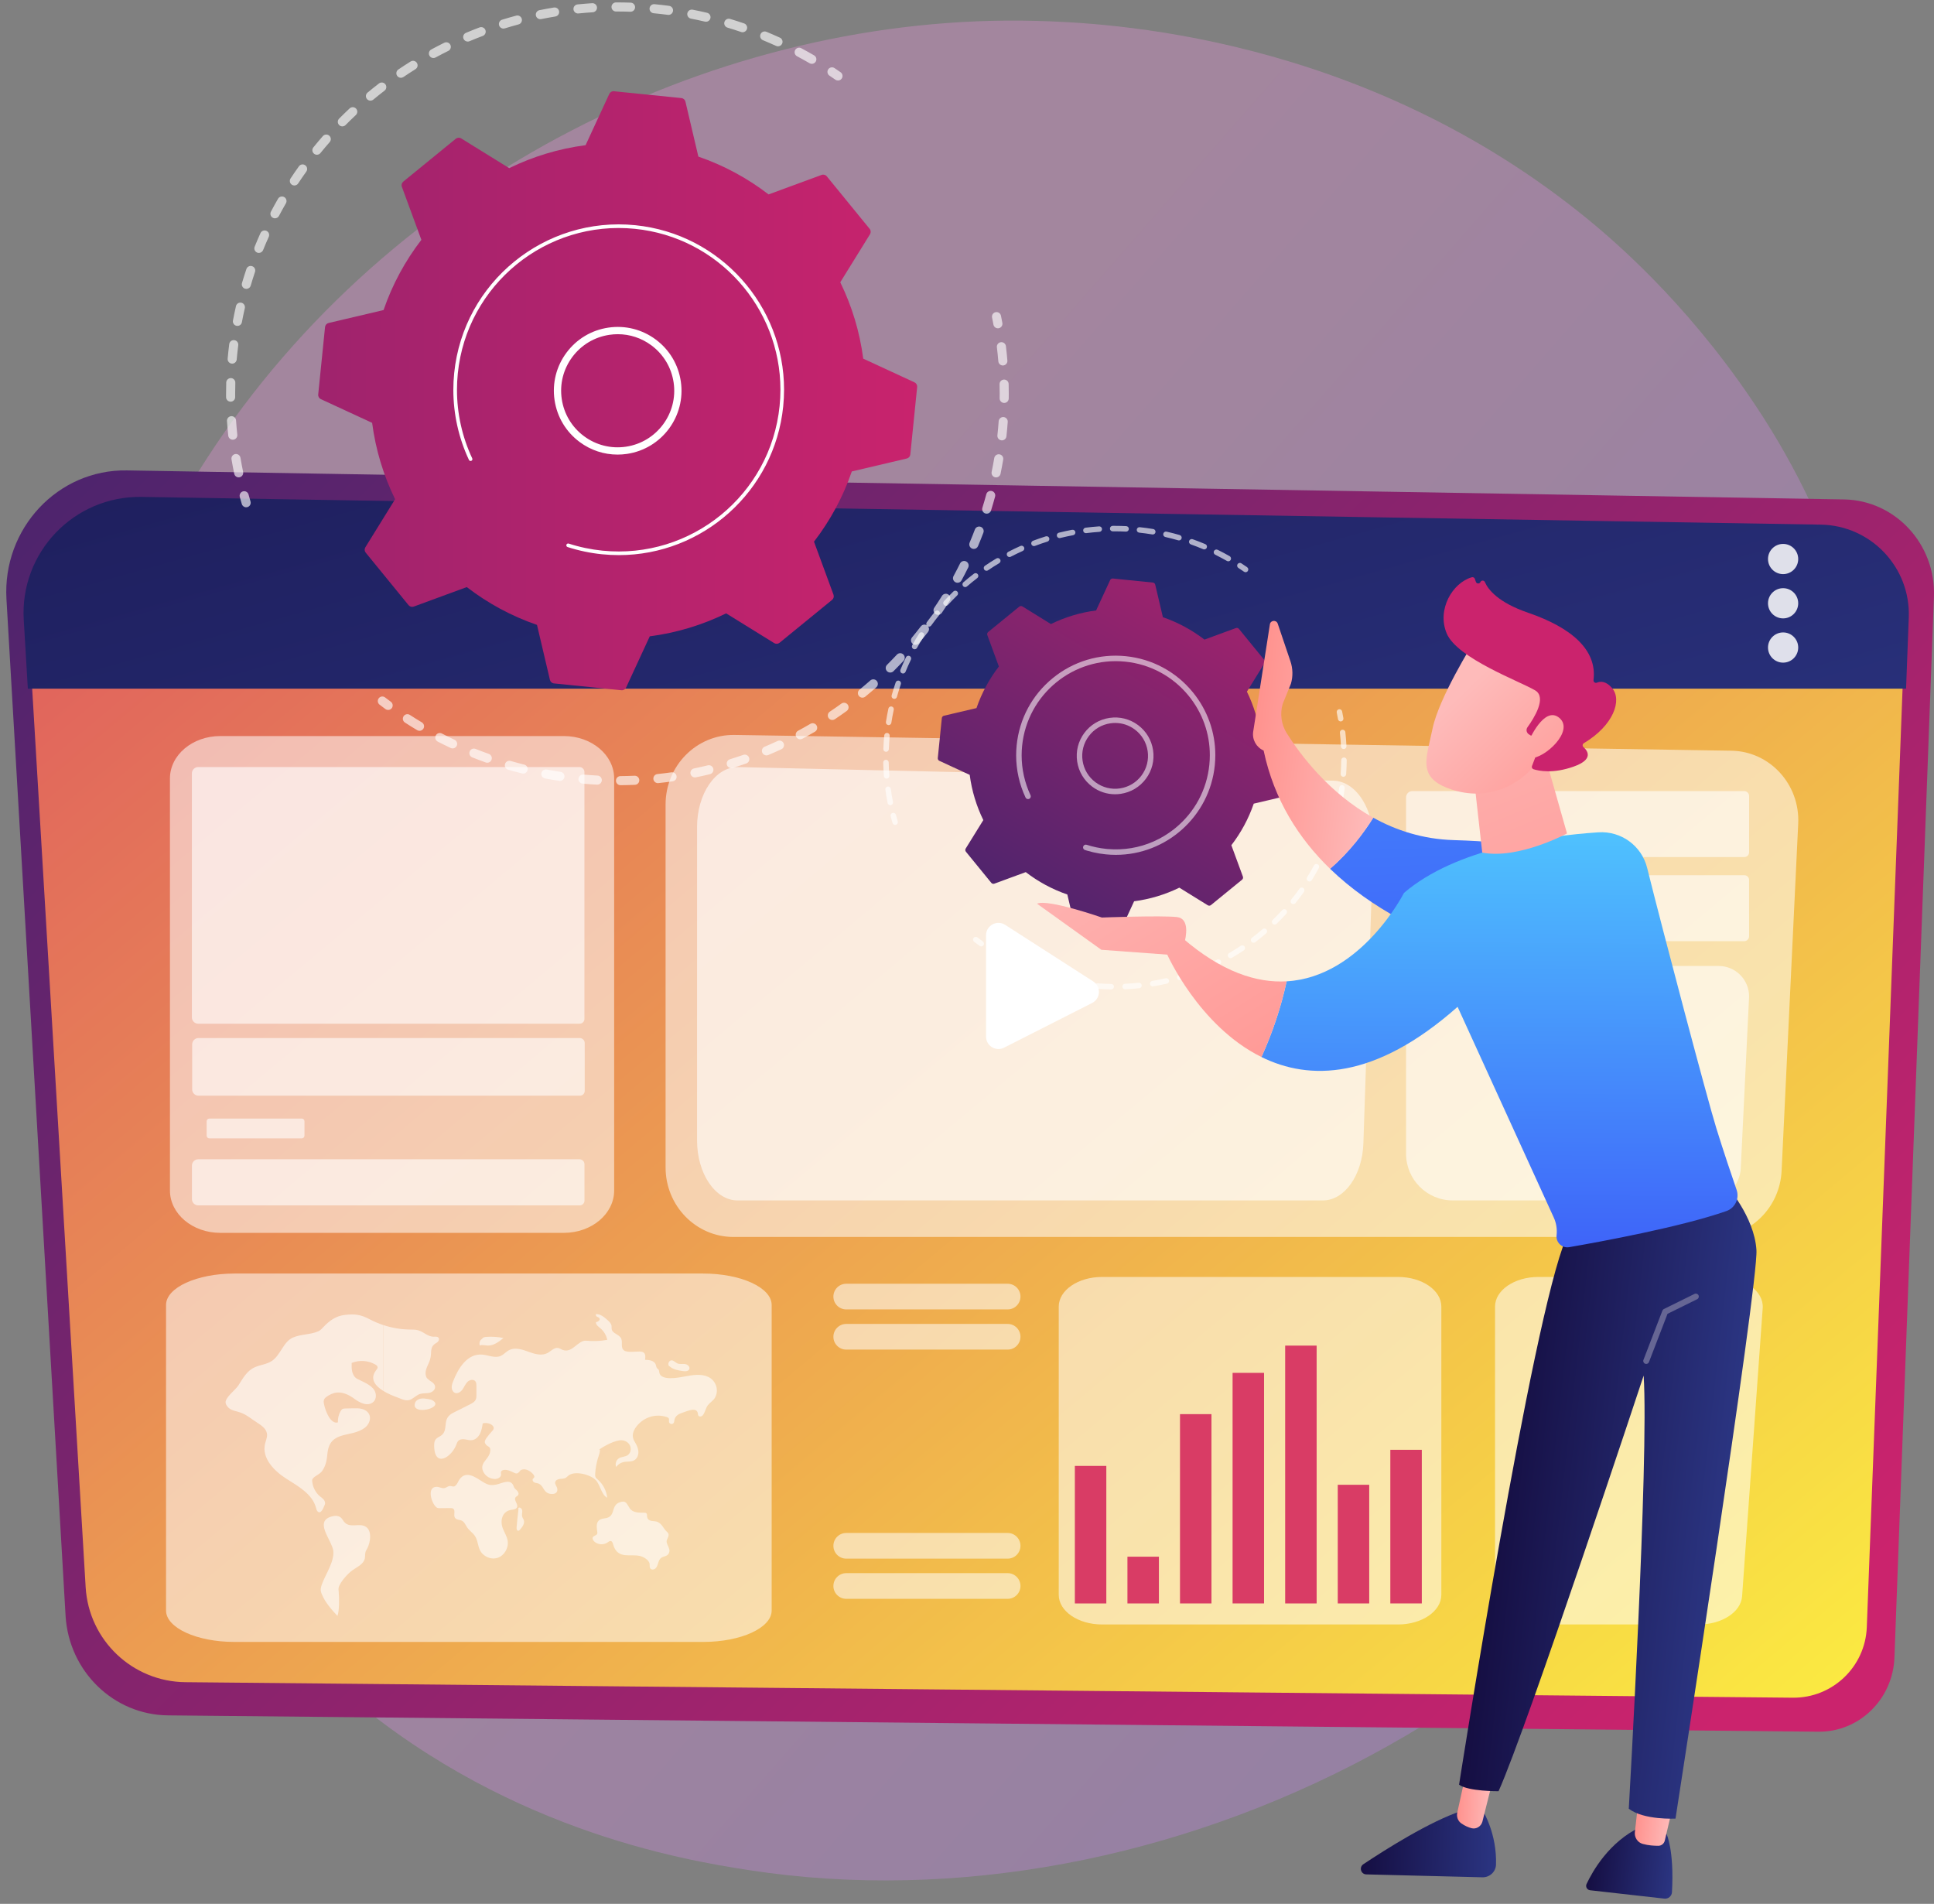 <?xml version="1.0" encoding="UTF-8"?> <svg xmlns="http://www.w3.org/2000/svg" width="255" height="251" viewBox="0 0 255 251" fill="none"><rect x="0" y="0" width="255" height="251" fill="#808080" stroke="none"/><path opacity="0.3" d="M239.569 168.368C216.001 223.86 153.223 254.947 98.781 246.562C89.923 245.197 65.636 241.133 44.134 221.957C2.74 185.042 -6.112 111.947 27.279 60.434C51.582 22.943 95.147 1.69 136.542 2.753C145.458 2.982 179.63 4.393 209.662 29.156C214.073 32.793 223.801 41.436 232.57 55.148C253.159 87.345 254.928 132.203 239.569 168.368Z" fill="url(#paint0_linear_3871_6998)"></path><path d="M243.132 65.844L16.741 62.018C7.627 61.864 0.311 69.681 0.852 78.996L8.645 213.003C9.071 220.337 14.97 226.082 22.148 226.153L239.763 228.305C245.138 228.359 249.579 224.025 249.784 218.526L254.991 78.665C255.249 71.743 249.897 65.958 243.132 65.844Z" fill="url(#paint1_linear_3871_6998)"></path><path d="M239.661 69.257L19.179 65.617C10.303 65.471 3.178 72.908 3.705 81.771L11.294 209.265C11.71 216.243 17.455 221.709 24.445 221.777L236.381 223.824C241.616 223.875 245.941 219.751 246.14 214.52L251.211 81.455C251.462 74.87 246.25 69.366 239.661 69.257Z" fill="url(#paint2_linear_3871_6998)"></path><path d="M18.67 65.512L240.076 69.167C246.692 69.276 251.926 74.804 251.674 81.416L251.316 90.796H3.671L3.131 81.733C2.602 72.833 9.756 65.365 18.67 65.512Z" fill="url(#paint3_linear_3871_6998)"></path><g opacity="0.85"><path d="M233.113 73.7C233.113 74.8 234.005 75.692 235.105 75.692C236.204 75.692 237.096 74.8 237.096 73.7C237.096 72.6 236.204 71.709 235.105 71.709C234.005 71.709 233.113 72.6 233.113 73.7Z" fill="white"></path><path d="M233.113 79.536C233.113 80.636 234.005 81.528 235.105 81.528C236.204 81.528 237.096 80.636 237.096 79.536C237.096 78.436 236.204 77.545 235.105 77.545C234.005 77.545 233.113 78.436 233.113 79.536Z" fill="white"></path><path d="M233.113 85.37C233.113 86.47 234.005 87.362 235.105 87.362C236.204 87.362 237.096 86.47 237.096 85.37C237.096 84.27 236.204 83.379 235.105 83.379C234.005 83.379 233.113 84.27 233.113 85.37Z" fill="white"></path></g><path opacity="0.54" d="M202.832 168.352H226.712C229.975 168.352 232.574 170.22 232.415 172.452L229.697 210.451C229.548 212.533 227.039 214.169 223.995 214.169H202.832C199.679 214.169 197.123 212.419 197.123 210.26V172.26C197.123 170.102 199.679 168.352 202.832 168.352Z" fill="white"></path><path opacity="0.54" d="M96.85 96.894L228.291 98.973C233.353 99.053 237.344 103.411 237.096 108.589L234.907 154.361C234.674 159.244 230.739 163.081 225.964 163.081H96.711C91.767 163.081 87.758 158.976 87.758 153.912V106.062C87.758 100.942 91.851 96.815 96.85 96.894Z" fill="white"></path><path opacity="0.54" d="M145.305 168.352H184.333C187.486 168.352 190.042 170.102 190.042 172.261V210.26C190.042 212.419 187.486 214.169 184.333 214.169H145.305C142.152 214.169 139.596 212.419 139.596 210.26V172.261C139.596 170.102 142.152 168.352 145.305 168.352Z" fill="white"></path><path opacity="0.54" d="M29.037 97.041H74.35C78.011 97.041 80.978 99.543 80.978 102.629V156.95C80.978 160.036 78.011 162.538 74.35 162.538H29.037C25.376 162.538 22.408 160.036 22.408 156.95V102.629C22.408 99.543 25.376 97.041 29.037 97.041Z" fill="white"></path><path opacity="0.54" d="M30.929 167.902H92.708C97.699 167.902 101.745 169.758 101.745 172.046V212.329C101.745 214.617 97.699 216.472 92.708 216.472H30.929C25.939 216.472 21.893 214.617 21.893 212.329V172.046C21.893 169.758 25.939 167.902 30.929 167.902Z" fill="white"></path><path opacity="0.6" d="M97.337 101.132L175.814 102.926C178.836 102.995 181.219 106.758 181.071 111.227L179.764 150.738C179.625 154.953 177.275 158.265 174.425 158.265H97.254C94.302 158.265 91.908 154.722 91.908 150.351V109.046C91.908 104.627 94.352 101.064 97.337 101.132Z" fill="white"></path><g opacity="0.6"><path d="M68.353 199.064C68.255 199.828 68.176 200.594 68.114 201.362C68.1 201.546 68.135 201.795 68.312 201.813C68.419 201.823 68.507 201.734 68.579 201.652C68.884 201.303 69.211 200.854 69.064 200.409C69.009 200.243 68.892 200.104 68.847 199.936C68.78 199.682 68.886 199.412 68.858 199.15C68.831 198.889 68.517 198.631 68.341 198.821L68.353 199.064Z" fill="white"></path><path d="M48.745 173.934C47.546 173.3 46.792 173.214 45.501 173.355C44.284 173.487 43.461 174.099 42.625 174.971C42.435 175.169 42.251 175.386 42.004 175.5C40.971 175.976 39.661 175.88 38.606 176.351C37.351 176.911 36.997 178.654 35.85 179.424C35.186 179.87 34.35 179.927 33.621 180.246C32.542 180.718 32.044 181.7 31.431 182.655C31.055 183.242 29.667 184.249 29.745 184.936C29.76 185.061 29.812 185.178 29.878 185.284C30.26 185.9 30.831 185.965 31.433 186.141C32.229 186.373 32.709 186.73 33.413 187.228C34.147 187.748 35.145 188.202 35.209 189.119C35.238 189.545 35.04 189.948 34.943 190.362C34.504 192.234 36.131 193.915 37.714 194.927C39.298 195.939 41.166 196.938 41.67 198.792C41.716 198.961 41.754 199.144 41.877 199.265C42.339 199.72 42.686 198.691 42.826 198.364C42.916 198.154 42.834 197.901 42.693 197.722C42.552 197.544 42.36 197.419 42.187 197.275C41.602 196.787 41.222 196.044 41.163 195.27C41.155 195.171 41.154 195.065 41.208 194.983C41.483 194.567 42.167 194.397 42.502 193.894C42.982 193.173 43.092 192.49 43.174 191.635C43.474 188.495 46.333 189.607 48.128 188.214C48.462 187.955 48.713 187.546 48.77 187.128C48.802 186.897 48.775 186.664 48.67 186.452C48.494 186.093 48.132 185.862 47.756 185.759C47.38 185.656 46.985 185.663 46.596 185.671C46.235 185.679 45.874 185.687 45.513 185.694C45.406 185.697 45.296 185.7 45.199 185.744C45.06 185.806 44.967 185.941 44.892 186.076C44.65 186.513 44.531 187.021 44.552 187.523C44.076 187.69 43.614 187.237 43.355 186.791C43.055 186.277 42.84 185.711 42.72 185.124C42.674 184.897 42.646 184.645 42.76 184.446C42.822 184.335 42.922 184.253 43.022 184.178C43.426 183.877 43.892 183.65 44.388 183.595C45.234 183.503 46.056 183.92 46.75 184.432C47.416 184.923 48.502 185.511 49.25 184.805C49.636 184.441 49.642 183.777 49.374 183.314C48.937 182.561 47.824 182.167 47.098 181.786C46.758 181.609 46.54 181.242 46.444 180.861C46.347 180.48 46.357 180.08 46.367 179.687C47.371 179.276 48.551 179.357 49.494 179.899C49.628 179.976 49.771 180.084 49.787 180.241C49.803 180.403 49.679 180.538 49.581 180.666C48.713 181.803 49.494 182.72 50.516 183.361C50.54 180.48 50.547 177.584 50.548 174.7C49.928 174.496 49.324 174.24 48.745 173.934Z" fill="white"></path><path d="M57.823 176.373C57.683 176.184 57.405 176.232 57.175 176.233C56.441 176.238 55.858 175.598 55.153 175.389C54.783 175.279 54.392 175.292 54.007 175.286C52.835 175.268 51.666 175.068 50.548 174.699C50.547 177.583 50.54 180.479 50.516 183.36C51.153 183.76 51.883 184.052 52.367 184.223C52.88 184.405 53.37 184.703 53.919 184.592C54.428 184.488 54.886 183.913 55.414 183.767C55.796 183.661 56.204 183.716 56.592 183.636C56.98 183.555 57.385 183.254 57.369 182.845C57.356 182.512 57.073 182.261 56.791 182.099C56.791 182.131 56.303 181.732 56.257 181.645C55.831 180.792 56.45 180.041 56.687 179.304C57.03 178.238 56.522 177.611 57.577 177.02C57.802 176.894 57.978 176.582 57.823 176.373Z" fill="white"></path><path d="M43.567 203.38C43.75 203.767 43.901 204.132 43.941 204.443C44.115 205.796 42.989 207.461 42.511 208.696C42.377 209.039 42.242 209.405 42.302 209.769C42.327 209.923 42.386 210.068 42.445 210.212C42.88 211.271 43.734 212.229 44.493 213.046C44.752 212.346 44.733 210.664 44.662 209.918C44.638 209.672 44.597 209.415 44.685 209.185C44.966 208.447 45.88 207.432 46.511 206.992C47.129 206.561 47.941 206.214 48.102 205.461C48.163 205.171 48.111 204.861 48.202 204.58C48.257 204.411 48.359 204.264 48.44 204.108C48.84 203.339 49.067 201.855 48.266 201.309C47.371 200.698 46.105 201.592 45.337 200.597C45.221 200.446 45.135 200.271 45.003 200.136C44.758 199.885 44.383 199.805 44.042 199.864C41.779 200.256 42.894 201.963 43.567 203.38Z" fill="white"></path><path d="M57.779 192.204C58.493 192.677 59.727 191.64 60.181 190.427C60.237 190.275 60.29 190.117 60.394 189.994C60.606 189.746 60.97 189.714 61.287 189.76C61.604 189.806 61.921 189.911 62.239 189.869C62.694 189.808 63.071 189.446 63.284 189.025C63.497 188.603 63.574 188.125 63.647 187.655C63.984 187.569 64.349 187.602 64.667 187.748C64.912 187.86 65.154 188.108 65.086 188.376C65.054 188.5 64.963 188.595 64.878 188.687C64.61 188.973 64.361 189.278 64.132 189.598C63.991 189.795 63.852 190.053 63.958 190.273C64.247 190.872 64.775 190.56 64.623 191.417C64.432 192.49 63.023 192.929 63.828 194.21C64.123 194.68 64.659 194.96 65.199 194.986C65.586 195.004 66.064 194.796 66.069 194.395C66.07 194.276 66.028 194.153 66.064 194.04C66.111 193.893 66.272 193.821 66.42 193.798C66.904 193.722 67.372 193.973 67.818 194.181C67.953 194.243 68.114 194.302 68.242 194.226C68.66 193.978 68.465 193.774 69.033 193.719C69.517 193.672 70.084 194.058 70.358 194.44C70.424 194.532 70.484 194.65 70.442 194.756C70.405 194.848 70.305 194.896 70.254 194.98C70.171 195.119 70.255 195.311 70.387 195.402C70.518 195.493 70.682 195.513 70.837 195.546C71.565 195.701 71.582 196.419 72.096 196.777C72.513 197.067 73.576 197.125 73.483 196.289C73.448 195.983 73.152 195.731 73.2 195.428C73.243 195.161 73.534 195.018 73.793 194.984C74.053 194.95 74.33 194.976 74.562 194.851C74.717 194.767 74.834 194.626 74.975 194.519C75.843 193.865 77.9 194.421 78.567 195.154C79.189 195.839 79.259 197.019 80.06 197.463C79.966 196.553 79.522 195.686 78.847 195.095C78.722 194.987 78.586 194.88 78.52 194.726C78.466 194.597 78.469 194.45 78.476 194.309C78.511 193.588 78.648 192.916 78.838 192.243C78.816 192.324 79.347 190.862 78.965 191.138C79.648 190.643 81.14 189.83 81.997 189.883C82.443 189.911 82.883 190.177 83.071 190.597C83.258 191.017 83.145 191.575 82.776 191.836C82.423 192.086 81.933 192.038 81.575 192.28C81.23 192.512 81.082 193.014 81.244 193.406C81.469 193.085 81.808 192.853 82.181 192.765C82.682 192.646 83.251 192.771 83.683 192.484C84.002 192.272 84.17 191.868 84.174 191.476C84.178 191.084 84.037 190.703 83.85 190.363C83.714 190.117 83.55 189.881 83.478 189.607C83.361 189.169 83.499 188.691 83.744 188.314C84.656 186.911 86.345 186.304 87.907 186.82C88.011 186.854 88.121 186.901 88.176 186.999C88.254 187.141 88.178 187.322 88.212 187.482C88.264 187.735 88.636 187.83 88.796 187.633C88.907 187.496 88.9 187.299 88.942 187.126C89.051 186.676 89.495 186.4 89.925 186.272C90.452 186.115 91.868 185.391 92.013 186.349C92.026 186.432 92.023 186.521 92.058 186.597C92.157 186.813 92.488 186.782 92.645 186.608C92.969 186.247 93.026 185.656 93.341 185.253C93.618 184.897 94.029 184.684 94.262 184.286C94.838 183.301 94.399 182.013 93.396 181.536C92.435 181.079 91.316 181.281 90.275 181.475C89.558 181.608 87.097 182.12 86.921 180.918C86.907 180.82 86.91 180.715 86.864 180.627C86.807 180.519 86.687 180.462 86.615 180.365C86.522 180.24 86.518 180.07 86.468 179.921C86.286 179.381 85.602 179.282 85.049 179.276C85.105 178.941 85.135 178.533 84.875 178.326C84.728 178.209 84.53 178.196 84.344 178.188C83.862 178.167 82.701 178.345 82.301 178.054C81.772 177.668 82.136 177.01 81.906 176.477C81.661 175.911 80.749 175.833 80.648 175.222C80.626 175.089 80.65 174.953 80.635 174.82C80.597 174.495 80.342 174.251 80.103 174.037C79.669 173.649 79.178 173.239 78.605 173.254C78.497 173.342 78.594 173.527 78.716 173.593C78.837 173.659 78.992 173.694 79.053 173.821C79.171 174.064 78.833 174.264 78.575 174.315C78.562 174.671 78.908 174.907 79.175 175.131C79.626 175.51 79.947 176.053 80.068 176.641C79.158 176.81 78.225 176.85 77.304 176.759C76.195 176.649 75.482 178.47 74.167 177.965C73.973 177.891 73.799 177.757 73.596 177.717C73.084 177.617 72.671 178.118 72.211 178.371C71.511 178.756 70.652 178.557 69.901 178.291C69.004 177.975 67.914 177.52 67.01 178.066C66.672 178.271 66.402 178.589 66.044 178.753C65.293 179.098 64.442 178.674 63.624 178.593C61.606 178.393 60.392 180.435 59.737 182.136C59.637 182.394 59.548 182.665 59.561 182.943C59.574 183.22 59.71 183.507 59.955 183.622C60.318 183.791 60.739 183.522 60.976 183.191C61.213 182.86 61.357 182.456 61.647 182.174C61.937 181.891 62.469 181.801 62.698 182.137C62.81 182.303 62.815 182.52 62.816 182.723C62.816 183.107 62.817 183.492 62.818 183.877C62.818 184.089 62.817 184.307 62.734 184.501C62.596 184.824 62.264 185.002 61.957 185.156C61.289 185.49 60.622 185.824 59.954 186.159C59.729 186.272 59.501 186.386 59.309 186.553C58.437 187.315 59.023 188.369 58.35 189.102C58.079 189.398 57.628 189.487 57.405 189.824C57.241 190.073 57.241 190.397 57.248 190.698C57.268 191.536 57.477 192.005 57.779 192.204Z" fill="white"></path><path d="M81.058 198.604C80.788 199.11 80.825 199.771 80.215 200.05C79.808 200.236 79.288 200.151 78.957 200.458C78.579 200.807 78.678 201.428 78.751 201.947C78.764 202.04 78.774 202.138 78.738 202.225C78.64 202.452 78.291 202.446 78.172 202.662C78.069 202.848 78.196 203.081 78.35 203.225C78.816 203.661 79.575 203.719 80.098 203.357C80.237 203.26 80.388 203.131 80.55 203.173C80.74 203.221 80.803 203.459 80.855 203.654C80.965 204.069 81.181 204.468 81.523 204.713C82.6 205.483 84.115 204.546 85.311 205.632C85.457 205.766 85.597 205.924 85.64 206.122C85.686 206.335 85.617 206.58 85.733 206.762C85.878 206.991 86.235 206.96 86.43 206.776C86.626 206.591 86.704 206.313 86.785 206.053C86.867 205.792 86.974 205.517 87.198 205.372C87.576 205.127 88.006 205.22 88.215 204.722C88.476 204.086 87.698 203.56 87.945 202.981C88.055 202.722 88.232 202.44 88.121 202.182C88.065 202.051 87.946 201.963 87.847 201.861C87.386 201.385 87.308 200.936 86.694 200.645C86.302 200.46 85.49 200.7 85.33 200.024C85.288 199.848 85.348 199.627 85.216 199.506C85.142 199.438 85.033 199.434 84.934 199.434C84.247 199.436 83.43 199.447 83.038 198.863C82.605 198.218 82.555 197.752 81.676 198.073C81.356 198.189 81.177 198.382 81.058 198.604Z" fill="white"></path><path d="M60.579 195.053C60.435 195.259 60.355 195.506 60.204 195.705C59.779 196.266 59.594 195.771 59.114 195.959C58.948 196.025 58.802 196.141 58.629 196.182C58.279 196.265 57.932 196.024 57.573 196.022C56.192 196.017 56.917 198.315 57.586 198.755C57.71 198.837 57.866 198.838 58.013 198.836C58.468 198.832 58.924 198.827 59.379 198.823C59.509 198.821 59.648 198.823 59.755 198.899C60.085 199.133 59.771 199.713 59.969 200.072C60.105 200.318 60.421 200.364 60.691 200.415C61.262 200.522 61.387 201.165 61.737 201.562C62.186 202.072 62.615 202.277 62.868 203.017C63.019 203.457 63.071 203.932 63.269 204.351C63.677 205.212 64.735 205.676 65.617 205.38C66.499 205.085 67.093 204.067 66.935 203.122C66.843 202.57 66.536 202.087 66.323 201.572C65.891 200.531 66.183 199.263 67.379 199.064C67.68 199.014 68.064 198.996 68.176 198.702C68.338 198.279 67.712 197.783 67.972 197.415C68.065 197.283 68.246 197.235 68.328 197.095C68.439 196.906 68.313 196.662 68.159 196.51C68.006 196.357 67.812 196.225 67.748 196.014C67.391 194.829 66.216 195.57 65.433 195.726C64.734 195.865 64.336 195.775 63.754 195.427C62.854 194.889 61.49 193.746 60.579 195.053Z" fill="white"></path><path d="M63.557 176.514C63.66 176.315 63.913 176.268 64.131 176.253C64.883 176.2 65.642 176.251 66.381 176.403C65.769 176.901 65.086 177.424 64.308 177.397C63.955 177.385 63.589 177.259 63.259 177.388C63.181 177.148 63.224 176.869 63.369 176.665L63.557 176.514Z" fill="white"></path><path d="M54.863 185.667C55.63 186.295 58.337 185.457 57.074 184.646C56.87 184.515 56.626 184.475 56.388 184.437C56.069 184.386 55.742 184.336 55.426 184.404C55.11 184.472 54.802 184.683 54.707 185.003C54.616 185.31 54.69 185.526 54.863 185.667Z" fill="white"></path><path d="M88.294 180.14C88.769 180.571 89.434 180.677 90.059 180.765C90.371 180.809 90.78 180.797 90.888 180.491C91.001 180.168 90.635 179.869 90.304 179.832C89.974 179.795 89.623 179.885 89.317 179.751C89.046 179.632 88.832 179.345 88.537 179.348C88.194 179.351 87.987 179.869 88.227 180.122L88.294 180.14Z" fill="white"></path></g><path d="M183.316 211.395H187.466V191.141H183.316V211.395Z" fill="url(#paint4_linear_3871_6998)"></path><path d="M176.385 211.396H180.534V195.752H176.385V211.396Z" fill="url(#paint5_linear_3871_6998)"></path><path d="M169.451 211.397H173.6V177.404H169.451V211.397Z" fill="url(#paint6_linear_3871_6998)"></path><path d="M162.518 211.395H166.667V180.998H162.518V211.395Z" fill="url(#paint7_linear_3871_6998)"></path><path d="M155.584 211.396H159.733V186.439H155.584V211.396Z" fill="url(#paint8_linear_3871_6998)"></path><path d="M148.654 211.397H152.803V205.234H148.654V211.397Z" fill="url(#paint9_linear_3871_6998)"></path><path d="M141.721 211.398H145.87V193.264H141.721V211.398Z" fill="url(#paint10_linear_3871_6998)"></path><path opacity="0.54" d="M111.578 174.545H132.858C133.792 174.545 134.55 175.303 134.55 176.238C134.55 177.173 133.792 177.93 132.858 177.93H111.577C110.643 177.93 109.885 177.172 109.885 176.238C109.885 175.303 110.643 174.545 111.578 174.545Z" fill="white"></path><path opacity="0.54" d="M111.578 169.248H132.858C133.792 169.248 134.55 170.006 134.55 170.941C134.55 171.876 133.792 172.633 132.858 172.633H111.577C110.643 172.633 109.885 171.875 109.885 170.941C109.885 170.006 110.643 169.248 111.578 169.248Z" fill="white"></path><path opacity="0.54" d="M111.578 207.402H132.858C133.793 207.402 134.55 208.16 134.55 209.095C134.55 210.03 133.793 210.788 132.858 210.788H111.578C110.643 210.788 109.885 210.03 109.885 209.095C109.885 208.16 110.643 207.402 111.578 207.402Z" fill="white"></path><path opacity="0.54" d="M111.578 202.105H132.858C133.793 202.105 134.55 202.863 134.55 203.798C134.55 204.733 133.793 205.491 132.858 205.491H111.578C110.643 205.491 109.885 204.733 109.885 203.798C109.885 202.863 110.643 202.105 111.578 202.105Z" fill="white"></path><path d="M130.008 123.313V136.66C130.008 137.884 131.299 138.676 132.39 138.123L143.998 132.233C145.129 131.659 145.209 130.076 144.143 129.391L132.534 121.933C131.443 121.232 130.008 122.015 130.008 123.313Z" fill="white"></path><path opacity="0.6" d="M229.996 112.995H186.222C185.763 112.995 185.391 112.623 185.391 112.164V105.127C185.391 104.667 185.763 104.295 186.222 104.295H229.966C230.328 104.295 230.621 104.588 230.621 104.95V112.37C230.621 112.716 230.341 112.995 229.996 112.995Z" fill="white"></path><path opacity="0.6" d="M76.432 134.963H26.133C25.673 134.963 25.301 134.59 25.301 134.131V101.959C25.301 101.499 25.673 101.127 26.133 101.127H76.402C76.764 101.127 77.057 101.42 77.057 101.782V134.338C77.057 134.683 76.777 134.963 76.432 134.963Z" fill="white"></path><path opacity="0.6" d="M76.469 144.454H26.17C25.71 144.454 25.338 144.082 25.338 143.622V137.689C25.338 137.23 25.71 136.857 26.17 136.857H76.439C76.801 136.857 77.094 137.151 77.094 137.512V143.829C77.094 144.174 76.814 144.454 76.469 144.454Z" fill="white"></path><path opacity="0.6" d="M76.438 158.916H26.138C25.679 158.916 25.307 158.544 25.307 158.084V153.67C25.307 153.21 25.679 152.838 26.138 152.838H76.408C76.769 152.838 77.063 153.131 77.063 153.493V158.291C77.063 158.636 76.783 158.916 76.438 158.916Z" fill="white"></path><path opacity="0.6" d="M229.966 124.087H186.222C185.763 124.087 185.391 123.715 185.391 123.256V116.218C185.391 115.759 185.763 115.387 186.222 115.387H229.996C230.341 115.387 230.621 115.667 230.621 116.012V123.432C230.621 123.794 230.328 124.087 229.966 124.087Z" fill="white"></path><path opacity="0.6" d="M225.072 158.263H191.542C188.145 158.263 185.391 155.51 185.391 152.112V131.37C185.391 129.151 187.189 127.352 189.408 127.352H226.603C228.822 127.352 230.621 129.15 230.621 131.37L229.522 154.024C229.407 156.398 227.448 158.263 225.072 158.263Z" fill="white"></path><path opacity="0.6" d="M39.787 150.081H27.603C27.407 150.081 27.246 149.92 27.246 149.724V147.828C27.246 147.631 27.407 147.471 27.603 147.471H39.787C39.983 147.471 40.144 147.631 40.144 147.828V149.724C40.144 149.92 39.984 150.081 39.787 150.081Z" fill="white"></path><g opacity="0.64"><path d="M32.456 66.88C32.197 66.88 31.958 66.711 31.881 66.45C31.79 66.14 31.702 65.829 31.617 65.517C31.53 65.198 31.718 64.868 32.037 64.781C32.356 64.694 32.686 64.882 32.773 65.201C32.856 65.506 32.942 65.81 33.031 66.112C33.124 66.43 32.943 66.763 32.625 66.856C32.569 66.873 32.512 66.88 32.456 66.88Z" fill="white"></path><path d="M31.469 62.934C31.191 62.934 30.942 62.74 30.883 62.457C30.752 61.826 30.631 61.186 30.524 60.553C30.47 60.227 30.689 59.918 31.016 59.863C31.344 59.809 31.651 60.028 31.706 60.354C31.811 60.972 31.928 61.597 32.056 62.213C32.124 62.536 31.916 62.854 31.592 62.921C31.551 62.93 31.509 62.934 31.469 62.934ZM30.691 57.972C30.389 57.972 30.129 57.744 30.096 57.437C30.028 56.798 29.971 56.149 29.927 55.507C29.905 55.177 30.154 54.891 30.484 54.868C30.816 54.848 31.101 55.095 31.123 55.425C31.166 56.053 31.221 56.687 31.288 57.31C31.323 57.639 31.084 57.934 30.755 57.969C30.734 57.971 30.712 57.972 30.691 57.972ZM30.407 52.958C30.078 52.958 29.81 52.693 29.808 52.363C29.807 52.232 29.807 52.101 29.807 51.97C29.807 51.458 29.814 50.939 29.829 50.427C29.839 50.096 30.118 49.843 30.446 49.846C30.777 49.856 31.037 50.132 31.027 50.463C31.012 50.963 31.005 51.47 31.005 51.97C31.005 52.098 31.006 52.226 31.007 52.354C31.009 52.685 30.743 52.956 30.412 52.958C30.41 52.958 30.409 52.958 30.407 52.958ZM30.614 47.94C30.596 47.94 30.578 47.939 30.56 47.937C30.23 47.908 29.987 47.617 30.017 47.287C30.074 46.647 30.144 45.999 30.225 45.363C30.267 45.035 30.567 44.803 30.895 44.844C31.224 44.886 31.456 45.186 31.414 45.514C31.335 46.136 31.267 46.769 31.21 47.394C31.182 47.706 30.921 47.94 30.614 47.94ZM31.306 42.967C31.269 42.967 31.231 42.964 31.193 42.957C30.868 42.895 30.654 42.582 30.716 42.257C30.835 41.626 30.969 40.989 31.112 40.362C31.186 40.039 31.507 39.837 31.829 39.911C32.152 39.984 32.354 40.306 32.28 40.628C32.14 41.241 32.01 41.864 31.894 42.479C31.839 42.767 31.588 42.967 31.306 42.967ZM32.481 38.086C32.425 38.086 32.368 38.078 32.312 38.062C31.995 37.968 31.813 37.635 31.906 37.318C32.087 36.702 32.283 36.08 32.487 35.471C32.593 35.157 32.933 34.988 33.246 35.094C33.559 35.199 33.729 35.539 33.623 35.852C33.424 36.447 33.233 37.054 33.056 37.656C32.979 37.917 32.74 38.086 32.481 38.086ZM34.134 33.345C34.059 33.345 33.983 33.331 33.909 33.301C33.602 33.177 33.455 32.827 33.579 32.521C33.821 31.923 34.078 31.322 34.342 30.736C34.478 30.434 34.833 30.299 35.135 30.435C35.437 30.571 35.571 30.926 35.435 31.228C35.177 31.801 34.926 32.387 34.69 32.971C34.595 33.204 34.371 33.345 34.134 33.345ZM36.253 28.783C36.159 28.783 36.063 28.76 35.974 28.713C35.681 28.559 35.569 28.197 35.723 27.904C36.023 27.334 36.338 26.762 36.659 26.205C36.824 25.918 37.19 25.819 37.477 25.985C37.764 26.15 37.863 26.516 37.698 26.803C37.384 27.348 37.077 27.906 36.784 28.462C36.676 28.666 36.468 28.783 36.253 28.783ZM38.812 24.455C38.699 24.455 38.584 24.422 38.483 24.355C38.206 24.173 38.13 23.801 38.313 23.525C38.667 22.989 39.036 22.452 39.411 21.928C39.603 21.658 39.978 21.596 40.247 21.789C40.516 21.982 40.578 22.356 40.386 22.625C40.019 23.137 39.658 23.662 39.313 24.185C39.198 24.36 39.007 24.455 38.812 24.455ZM41.784 20.402C41.652 20.402 41.518 20.358 41.407 20.268C41.15 20.059 41.111 19.682 41.32 19.425C41.724 18.926 42.145 18.428 42.569 17.944C42.787 17.695 43.165 17.67 43.414 17.888C43.663 18.106 43.688 18.485 43.47 18.733C43.056 19.206 42.645 19.693 42.25 20.18C42.132 20.326 41.959 20.402 41.784 20.402ZM45.139 16.662C44.987 16.662 44.835 16.604 44.718 16.488C44.483 16.256 44.481 15.876 44.713 15.641C45.166 15.183 45.633 14.729 46.101 14.29C46.342 14.064 46.721 14.076 46.948 14.318C47.174 14.559 47.162 14.938 46.921 15.165C46.464 15.593 46.008 16.037 45.565 16.484C45.448 16.602 45.294 16.662 45.139 16.662ZM48.842 13.269C48.67 13.269 48.499 13.195 48.381 13.053C48.17 12.798 48.205 12.42 48.459 12.209C48.954 11.798 49.463 11.392 49.972 11.001C50.234 10.799 50.61 10.849 50.812 11.111C51.014 11.373 50.964 11.749 50.702 11.951C50.205 12.333 49.708 12.73 49.225 13.131C49.113 13.224 48.977 13.269 48.842 13.269ZM52.858 10.256C52.666 10.256 52.477 10.164 52.361 9.992C52.176 9.718 52.248 9.346 52.522 9.16C53.054 8.8 53.6 8.446 54.144 8.106C54.425 7.931 54.794 8.017 54.969 8.298C55.145 8.579 55.059 8.948 54.778 9.123C54.246 9.455 53.713 9.801 53.193 10.153C53.09 10.223 52.974 10.256 52.858 10.256ZM107.041 8.417C106.938 8.417 106.835 8.391 106.74 8.335C106.197 8.02 105.642 7.71 105.087 7.414C104.796 7.259 104.685 6.896 104.841 6.604C104.996 6.312 105.359 6.201 105.651 6.357C106.218 6.659 106.788 6.976 107.343 7.3C107.629 7.466 107.726 7.833 107.559 8.119C107.448 8.31 107.247 8.417 107.041 8.417ZM57.147 7.651C56.934 7.651 56.728 7.538 56.62 7.338C56.462 7.047 56.57 6.683 56.861 6.525C57.427 6.219 58.004 5.92 58.578 5.636C58.875 5.49 59.234 5.611 59.38 5.908C59.527 6.204 59.406 6.564 59.109 6.711C58.549 6.987 57.984 7.28 57.432 7.579C57.341 7.628 57.243 7.651 57.147 7.651ZM102.581 6.108C102.497 6.108 102.413 6.09 102.332 6.053C101.763 5.794 101.179 5.54 100.597 5.301C100.291 5.175 100.145 4.824 100.271 4.518C100.397 4.212 100.747 4.066 101.053 4.192C101.65 4.438 102.247 4.697 102.83 4.963C103.131 5.101 103.264 5.456 103.126 5.757C103.026 5.977 102.808 6.108 102.581 6.108ZM61.669 5.481C61.435 5.481 61.212 5.344 61.116 5.114C60.988 4.809 61.131 4.458 61.436 4.33C62.026 4.082 62.63 3.841 63.231 3.614C63.54 3.498 63.886 3.654 64.003 3.964C64.119 4.273 63.963 4.619 63.653 4.736C63.066 4.957 62.477 5.192 61.901 5.435C61.825 5.466 61.746 5.481 61.669 5.481ZM97.914 4.251C97.85 4.251 97.785 4.241 97.721 4.219C97.126 4.016 96.52 3.822 95.919 3.642C95.602 3.547 95.422 3.213 95.517 2.896C95.612 2.579 95.946 2.399 96.263 2.494C96.878 2.678 97.499 2.877 98.108 3.085C98.421 3.192 98.588 3.532 98.481 3.845C98.396 4.094 98.163 4.251 97.914 4.251ZM66.379 3.769C66.123 3.769 65.886 3.604 65.807 3.346C65.709 3.03 65.886 2.695 66.203 2.597C66.819 2.407 67.445 2.227 68.063 2.061C68.384 1.976 68.712 2.166 68.797 2.486C68.882 2.805 68.693 3.134 68.373 3.219C67.769 3.381 67.158 3.556 66.556 3.742C66.497 3.76 66.438 3.769 66.379 3.769ZM93.086 2.866C93.041 2.866 92.995 2.861 92.949 2.851C92.338 2.708 91.716 2.574 91.099 2.454C90.775 2.391 90.562 2.077 90.626 1.752C90.689 1.427 91.003 1.215 91.328 1.278C91.96 1.401 92.597 1.537 93.222 1.684C93.545 1.759 93.745 2.082 93.669 2.404C93.605 2.68 93.358 2.866 93.086 2.866ZM71.244 2.528C70.965 2.528 70.715 2.332 70.658 2.048C70.592 1.724 70.802 1.408 71.126 1.342C71.755 1.214 72.396 1.097 73.03 0.993C73.358 0.939 73.665 1.161 73.718 1.488C73.772 1.815 73.55 2.123 73.224 2.176C72.604 2.277 71.979 2.392 71.364 2.516C71.324 2.525 71.284 2.528 71.244 2.528ZM88.145 1.964C88.119 1.964 88.092 1.962 88.066 1.959C87.445 1.877 86.812 1.805 86.185 1.746C85.856 1.714 85.614 1.422 85.645 1.093C85.676 0.763 85.966 0.521 86.298 0.552C86.94 0.613 87.587 0.687 88.223 0.771C88.551 0.814 88.782 1.115 88.738 1.443C88.698 1.745 88.441 1.964 88.145 1.964ZM76.208 1.776C75.904 1.776 75.644 1.546 75.613 1.237C75.579 0.908 75.819 0.614 76.149 0.581C76.786 0.516 77.435 0.463 78.078 0.422C78.411 0.4 78.693 0.652 78.714 0.982C78.735 1.312 78.484 1.597 78.154 1.618C77.526 1.658 76.891 1.71 76.269 1.773C76.249 1.775 76.228 1.776 76.208 1.776ZM83.138 1.548C83.131 1.548 83.124 1.548 83.117 1.547C82.53 1.527 81.937 1.517 81.355 1.517L81.225 1.517C81.225 1.517 81.224 1.517 81.224 1.517C80.894 1.517 80.626 1.25 80.625 0.919C80.624 0.588 80.891 0.319 81.222 0.318L81.355 0.318C81.951 0.318 82.558 0.329 83.158 0.35C83.489 0.361 83.748 0.638 83.736 0.969C83.725 1.293 83.459 1.548 83.138 1.548Z" fill="white"></path><path d="M110.49 10.615C110.372 10.615 110.253 10.58 110.148 10.508C109.889 10.328 109.629 10.15 109.366 9.974C109.091 9.791 109.017 9.418 109.201 9.143C109.385 8.868 109.757 8.794 110.032 8.978C110.301 9.158 110.567 9.339 110.833 9.524C111.104 9.713 111.171 10.086 110.982 10.358C110.866 10.525 110.68 10.615 110.49 10.615Z" fill="white"></path></g><g opacity="0.64"><path d="M131.573 43.284C131.29 43.284 131.038 43.082 130.985 42.793C130.928 42.482 130.868 42.172 130.805 41.863C130.739 41.539 130.949 41.222 131.273 41.157C131.597 41.091 131.914 41.3 131.979 41.624C132.044 41.941 132.105 42.258 132.163 42.577C132.223 42.902 132.008 43.214 131.682 43.274C131.646 43.281 131.609 43.284 131.573 43.284Z" fill="white"></path><path d="M81.812 103.518C81.483 103.518 81.215 103.252 81.213 102.923C81.21 102.592 81.477 102.322 81.808 102.32C82.424 102.315 83.05 102.3 83.668 102.273C84.002 102.26 84.278 102.515 84.292 102.845C84.307 103.176 84.05 103.456 83.72 103.47C83.088 103.498 82.447 103.514 81.816 103.518C81.815 103.518 81.813 103.518 81.812 103.518ZM78.752 103.448C78.742 103.448 78.731 103.448 78.72 103.448C78.429 103.432 78.138 103.415 77.846 103.394C77.502 103.371 77.159 103.344 76.818 103.313C76.488 103.284 76.245 102.993 76.274 102.663C76.303 102.333 76.594 102.089 76.924 102.119C77.258 102.149 77.593 102.175 77.929 102.199C78.214 102.219 78.499 102.236 78.783 102.251C79.114 102.268 79.367 102.55 79.35 102.88C79.333 103.2 79.069 103.448 78.752 103.448ZM86.744 103.246C86.441 103.246 86.181 103.017 86.149 102.709C86.115 102.379 86.354 102.085 86.683 102.051C87.299 101.986 87.921 101.91 88.53 101.824C88.859 101.776 89.161 102.005 89.207 102.333C89.254 102.66 89.026 102.964 88.698 103.01C88.075 103.099 87.438 103.177 86.807 103.242C86.786 103.245 86.765 103.246 86.744 103.246ZM73.831 102.954C73.802 102.954 73.772 102.952 73.742 102.948C73.114 102.854 72.481 102.748 71.862 102.632C71.537 102.571 71.322 102.258 71.383 101.933C71.444 101.607 71.757 101.394 72.083 101.454C72.687 101.567 73.305 101.671 73.919 101.762C74.246 101.811 74.472 102.116 74.423 102.443C74.379 102.741 74.123 102.954 73.831 102.954ZM91.629 102.495C91.35 102.495 91.1 102.3 91.043 102.016C90.976 101.692 91.186 101.375 91.51 101.309C92.116 101.185 92.727 101.049 93.326 100.903C93.647 100.825 93.972 101.022 94.05 101.344C94.128 101.666 93.931 101.99 93.609 102.068C92.996 102.217 92.37 102.357 91.749 102.483C91.709 102.491 91.669 102.495 91.629 102.495ZM68.982 101.989C68.933 101.989 68.885 101.983 68.836 101.971C68.221 101.818 67.601 101.65 66.995 101.475C66.677 101.383 66.494 101.05 66.587 100.732C66.679 100.415 67.011 100.231 67.329 100.324C67.921 100.495 68.525 100.658 69.126 100.809C69.448 100.889 69.643 101.214 69.562 101.535C69.494 101.808 69.25 101.989 68.982 101.989ZM96.418 101.273C96.162 101.273 95.925 101.107 95.845 100.85C95.748 100.533 95.925 100.198 96.242 100.101C96.831 99.919 97.424 99.724 98.005 99.521C98.317 99.412 98.659 99.577 98.768 99.889C98.877 100.202 98.712 100.544 98.4 100.653C97.805 100.86 97.198 101.06 96.594 101.246C96.536 101.264 96.476 101.273 96.418 101.273ZM64.249 100.558C64.182 100.558 64.114 100.547 64.048 100.523C63.452 100.311 62.852 100.084 62.264 99.85C61.957 99.727 61.807 99.378 61.93 99.071C62.052 98.764 62.4 98.613 62.708 98.737C63.283 98.966 63.868 99.187 64.45 99.394C64.762 99.506 64.924 99.848 64.813 100.16C64.726 100.405 64.495 100.558 64.249 100.558ZM101.056 99.592C100.822 99.592 100.599 99.454 100.503 99.224C100.375 98.919 100.519 98.568 100.825 98.44C101.393 98.203 101.965 97.951 102.525 97.692C102.825 97.553 103.182 97.684 103.32 97.984C103.459 98.284 103.328 98.641 103.028 98.779C102.455 99.044 101.869 99.302 101.287 99.546C101.212 99.577 101.133 99.592 101.056 99.592ZM59.678 98.672C59.593 98.672 59.506 98.654 59.423 98.615C58.85 98.345 58.275 98.061 57.714 97.771C57.42 97.618 57.305 97.257 57.457 96.963C57.609 96.669 57.971 96.554 58.265 96.706C58.812 96.99 59.374 97.267 59.934 97.531C60.233 97.672 60.362 98.029 60.221 98.328C60.118 98.545 59.903 98.672 59.678 98.672ZM105.512 97.469C105.299 97.469 105.092 97.354 104.984 97.153C104.827 96.862 104.936 96.498 105.228 96.342C105.771 96.049 106.317 95.743 106.849 95.431C107.134 95.264 107.502 95.36 107.669 95.646C107.836 95.931 107.74 96.298 107.455 96.466C106.91 96.785 106.352 97.098 105.795 97.397C105.705 97.446 105.608 97.469 105.512 97.469ZM55.314 96.35C55.209 96.35 55.104 96.323 55.007 96.265C54.465 95.942 53.92 95.603 53.389 95.259C53.111 95.079 53.032 94.708 53.212 94.43C53.392 94.152 53.763 94.073 54.04 94.253C54.559 94.589 55.091 94.92 55.621 95.236C55.906 95.406 55.998 95.773 55.829 96.058C55.717 96.246 55.518 96.35 55.314 96.35ZM109.744 94.923C109.551 94.923 109.361 94.83 109.246 94.657C109.062 94.382 109.136 94.01 109.411 93.826C109.922 93.484 110.436 93.126 110.937 92.763C111.205 92.569 111.58 92.629 111.774 92.897C111.968 93.165 111.908 93.54 111.64 93.734C111.127 94.105 110.601 94.471 110.077 94.822C109.975 94.89 109.859 94.923 109.744 94.923ZM113.713 91.98C113.539 91.98 113.367 91.906 113.249 91.761C113.039 91.505 113.077 91.127 113.333 90.918C113.809 90.527 114.286 90.122 114.751 89.712C114.999 89.493 115.377 89.517 115.597 89.765C115.816 90.013 115.792 90.392 115.544 90.611C115.068 91.03 114.58 91.445 114.092 91.845C113.981 91.936 113.846 91.98 113.713 91.98ZM117.381 88.668C117.227 88.668 117.073 88.609 116.956 88.492C116.723 88.257 116.724 87.878 116.959 87.644C117.397 87.208 117.833 86.758 118.255 86.307C118.48 86.065 118.86 86.052 119.101 86.278C119.343 86.504 119.356 86.883 119.13 87.125C118.699 87.587 118.252 88.048 117.804 88.494C117.687 88.61 117.534 88.668 117.381 88.668ZM120.714 85.017C120.58 85.017 120.444 84.972 120.332 84.879C120.078 84.668 120.042 84.29 120.253 84.035C120.648 83.558 121.039 83.068 121.415 82.579C121.616 82.317 121.992 82.267 122.255 82.469C122.518 82.67 122.567 83.046 122.366 83.309C121.981 83.81 121.581 84.311 121.176 84.8C121.058 84.943 120.887 85.017 120.714 85.017ZM123.681 81.059C123.565 81.059 123.449 81.026 123.346 80.956C123.072 80.771 123 80.398 123.185 80.124C123.533 79.611 123.874 79.085 124.201 78.561C124.376 78.281 124.746 78.195 125.026 78.37C125.307 78.545 125.393 78.915 125.218 79.196C124.883 79.732 124.533 80.27 124.178 80.796C124.062 80.967 123.873 81.059 123.681 81.059ZM126.251 76.831C126.155 76.831 126.057 76.808 125.966 76.758C125.675 76.6 125.567 76.237 125.725 75.946C126.02 75.403 126.309 74.846 126.584 74.29C126.731 73.994 127.091 73.872 127.387 74.02C127.684 74.166 127.805 74.526 127.658 74.823C127.376 75.391 127.08 75.962 126.778 76.518C126.67 76.718 126.464 76.831 126.251 76.831ZM128.398 72.37C128.321 72.37 128.242 72.355 128.166 72.323C127.861 72.194 127.718 71.842 127.847 71.537C128.088 70.967 128.321 70.384 128.541 69.805C128.658 69.495 129.004 69.34 129.313 69.457C129.623 69.574 129.779 69.92 129.661 70.229C129.436 70.823 129.197 71.419 128.951 72.004C128.854 72.233 128.632 72.37 128.398 72.37ZM130.099 67.724C130.04 67.724 129.98 67.715 129.92 67.696C129.604 67.598 129.428 67.262 129.526 66.946C129.71 66.356 129.885 65.755 130.046 65.159C130.133 64.84 130.462 64.652 130.781 64.737C131.101 64.824 131.29 65.153 131.203 65.473C131.038 66.082 130.859 66.698 130.671 67.302C130.591 67.559 130.354 67.724 130.099 67.724ZM131.337 62.939C131.296 62.939 131.255 62.935 131.214 62.927C130.89 62.86 130.682 62.542 130.749 62.218C130.875 61.613 130.99 60.998 131.093 60.389C131.149 60.063 131.458 59.844 131.784 59.899C132.11 59.954 132.33 60.263 132.275 60.589C132.17 61.212 132.051 61.842 131.923 62.462C131.864 62.745 131.615 62.939 131.337 62.939ZM132.105 58.058C132.084 58.058 132.062 58.057 132.04 58.054C131.711 58.019 131.473 57.723 131.509 57.394C131.575 56.782 131.632 56.159 131.676 55.54C131.7 55.21 131.985 54.961 132.317 54.985C132.647 55.009 132.895 55.296 132.871 55.626C132.826 56.259 132.768 56.898 132.7 57.523C132.667 57.83 132.407 58.058 132.105 58.058ZM132.404 53.124C132.401 53.124 132.398 53.124 132.396 53.124C132.065 53.12 131.8 52.848 131.804 52.517C131.807 52.3 131.809 52.084 131.809 51.867C131.809 51.462 131.804 51.058 131.794 50.655C131.786 50.324 132.048 50.05 132.379 50.042C132.717 50.036 132.984 50.296 132.992 50.627C133.002 51.039 133.007 51.453 133.007 51.867C133.007 52.089 133.006 52.31 133.003 52.532C132.998 52.861 132.731 53.124 132.404 53.124ZM132.228 48.184C131.919 48.184 131.657 47.948 131.631 47.635C131.579 47.019 131.515 46.396 131.441 45.783C131.401 45.454 131.635 45.156 131.964 45.116C132.292 45.076 132.591 45.31 132.631 45.638C132.707 46.266 132.772 46.904 132.825 47.534C132.853 47.864 132.608 48.154 132.278 48.182C132.261 48.183 132.244 48.184 132.228 48.184Z" fill="white"></path><path d="M51.177 93.6C51.054 93.6 50.929 93.562 50.822 93.484C50.562 93.292 50.303 93.098 50.047 92.901C49.785 92.7 49.735 92.324 49.936 92.061C50.137 91.798 50.514 91.748 50.776 91.95C51.027 92.142 51.279 92.331 51.533 92.519C51.8 92.715 51.856 93.09 51.66 93.357C51.543 93.516 51.361 93.6 51.177 93.6Z" fill="white"></path></g><path d="M53.868 79.784C54.033 79.987 54.309 80.062 54.554 79.972L61.546 77.401C64.302 79.523 67.417 81.222 70.803 82.386L72.508 89.633C72.568 89.887 72.783 90.075 73.043 90.102L81.933 91.002C82.193 91.029 82.441 90.887 82.55 90.65L85.674 83.892C89.225 83.431 92.617 82.392 95.743 80.865L102.077 84.786C102.3 84.923 102.584 84.905 102.787 84.74L109.71 79.09C109.912 78.925 109.988 78.65 109.898 78.405L107.326 71.413C109.449 68.656 111.148 65.541 112.311 62.156L119.559 60.45C119.813 60.39 120.001 60.176 120.027 59.916L120.928 51.025C120.954 50.766 120.813 50.518 120.576 50.408L113.818 47.284C113.357 43.733 112.318 40.342 110.79 37.215L114.712 30.881C114.849 30.659 114.831 30.374 114.665 30.172L109.016 23.249C108.851 23.046 108.575 22.971 108.33 23.061L101.338 25.632C98.582 23.509 95.467 21.811 92.081 20.647L90.376 13.4C90.316 13.146 90.102 12.957 89.842 12.931L80.951 12.03C80.691 12.004 80.443 12.146 80.334 12.383L77.21 19.141C73.659 19.602 70.267 20.641 67.141 22.168L60.807 18.247C60.585 18.109 60.3 18.128 60.097 18.293L53.174 23.943C52.972 24.108 52.897 24.383 52.987 24.628L55.558 31.62C53.435 34.377 51.736 37.492 50.573 40.878L43.325 42.583C43.072 42.643 42.883 42.857 42.857 43.117L41.956 52.008C41.93 52.267 42.071 52.515 42.308 52.625L49.066 55.749C49.527 59.299 50.567 62.691 52.094 65.818L48.173 72.152C48.035 72.374 48.054 72.659 48.219 72.861L53.868 79.784Z" fill="url(#paint11_linear_3871_6998)"></path><path d="M81.425 59.933C79.631 59.933 77.891 59.361 76.424 58.271C74.621 56.93 73.447 54.968 73.119 52.744C72.791 50.521 73.349 48.303 74.689 46.499C76.03 44.695 77.993 43.521 80.216 43.193C82.44 42.866 84.658 43.423 86.462 44.764C88.266 46.104 89.44 48.067 89.767 50.291C90.444 54.88 87.26 59.165 82.67 59.841C82.254 59.903 81.838 59.933 81.425 59.933ZM81.459 44.06C81.093 44.06 80.725 44.087 80.356 44.142C78.386 44.432 76.647 45.472 75.459 47.07C74.271 48.669 73.777 50.634 74.067 52.604C74.358 54.574 75.398 56.313 76.996 57.501C78.594 58.689 80.56 59.183 82.53 58.893C86.597 58.294 89.418 54.497 88.819 50.43C88.528 48.46 87.488 46.721 85.89 45.533C84.591 44.568 83.048 44.06 81.459 44.06Z" fill="white"></path><path d="M81.593 73.186C80.86 73.186 80.123 73.149 79.379 73.074C77.831 72.917 76.303 72.597 74.836 72.122C74.735 72.089 74.67 71.995 74.67 71.894C74.67 71.869 74.674 71.844 74.682 71.82C74.723 71.694 74.858 71.625 74.984 71.666C76.418 72.13 77.913 72.444 79.427 72.597C91.127 73.781 101.605 65.229 102.79 53.532C102.864 52.804 102.9 52.08 102.9 51.363C102.898 40.565 94.694 31.28 83.725 30.169C72.025 28.985 61.547 37.537 60.362 49.234C60.289 49.955 60.253 50.677 60.253 51.397C60.254 54.518 60.937 57.604 62.265 60.432C62.281 60.465 62.288 60.499 62.288 60.534C62.288 60.624 62.237 60.71 62.15 60.751C62.03 60.807 61.888 60.755 61.831 60.636C60.473 57.745 59.774 54.589 59.773 51.398C59.773 50.661 59.81 49.923 59.885 49.186C61.097 37.225 71.814 28.482 83.773 29.692C94.989 30.828 103.377 40.322 103.379 51.363C103.379 52.096 103.343 52.836 103.267 53.58C102.131 64.797 92.634 73.186 81.593 73.186Z" fill="white"></path><g opacity="0.64"><path d="M118.025 108.757C117.869 108.757 117.724 108.655 117.678 108.497C117.592 108.205 117.511 107.911 117.434 107.615C117.383 107.422 117.499 107.225 117.692 107.174C117.885 107.123 118.083 107.24 118.134 107.433C118.209 107.721 118.289 108.008 118.372 108.293C118.429 108.485 118.319 108.686 118.127 108.742C118.093 108.752 118.059 108.757 118.025 108.757Z" fill="white"></path><path d="M117.386 106.16C117.217 106.16 117.066 106.041 117.031 105.869C116.916 105.286 116.816 104.692 116.734 104.102C116.707 103.905 116.845 103.722 117.043 103.695C117.238 103.668 117.423 103.805 117.451 104.004C117.53 104.579 117.628 105.159 117.741 105.727C117.78 105.924 117.653 106.114 117.457 106.153C117.433 106.158 117.409 106.16 117.386 106.16ZM116.902 102.655C116.714 102.655 116.556 102.511 116.541 102.322C116.495 101.73 116.465 101.128 116.453 100.533C116.449 100.334 116.608 100.169 116.808 100.164C117.01 100.166 117.173 100.319 117.177 100.519C117.188 101.1 117.217 101.687 117.262 102.265C117.278 102.464 117.129 102.639 116.93 102.654C116.921 102.655 116.911 102.655 116.902 102.655ZM116.831 99.118C116.827 99.118 116.822 99.118 116.817 99.118C116.618 99.111 116.462 98.943 116.47 98.743C116.482 98.423 116.499 98.102 116.521 97.78C116.54 97.505 116.563 97.23 116.589 96.957C116.608 96.758 116.782 96.612 116.984 96.631C117.183 96.65 117.328 96.827 117.309 97.025C117.284 97.293 117.262 97.561 117.243 97.83C117.221 98.144 117.205 98.458 117.193 98.77C117.185 98.965 117.025 99.118 116.831 99.118ZM117.169 95.598C117.151 95.598 117.132 95.596 117.113 95.593C116.916 95.563 116.781 95.378 116.811 95.18C116.903 94.592 117.012 94 117.137 93.42C117.179 93.225 117.371 93.101 117.567 93.143C117.762 93.185 117.886 93.377 117.844 93.573C117.722 94.139 117.615 94.717 117.526 95.291C117.499 95.47 117.345 95.598 117.169 95.598ZM117.914 92.14C117.882 92.14 117.849 92.136 117.817 92.127C117.624 92.074 117.512 91.874 117.565 91.682C117.724 91.109 117.902 90.534 118.095 89.972C118.159 89.782 118.366 89.682 118.554 89.746C118.743 89.811 118.844 90.017 118.779 90.206C118.591 90.755 118.417 91.317 118.262 91.875C118.218 92.035 118.072 92.14 117.914 92.14ZM119.059 88.794C119.013 88.794 118.967 88.785 118.922 88.767C118.737 88.691 118.648 88.48 118.724 88.295C118.95 87.744 119.195 87.192 119.453 86.656C119.54 86.476 119.756 86.401 119.936 86.487C120.116 86.573 120.192 86.79 120.105 86.97C119.854 87.493 119.614 88.031 119.394 88.569C119.336 88.709 119.201 88.794 119.059 88.794ZM120.593 85.601C120.533 85.601 120.473 85.587 120.417 85.556C120.243 85.459 120.18 85.239 120.277 85.064C120.566 84.544 120.874 84.026 121.193 83.523C121.3 83.355 121.524 83.305 121.693 83.412C121.861 83.519 121.911 83.742 121.804 83.911C121.492 84.402 121.191 84.908 120.909 85.415C120.843 85.534 120.72 85.601 120.593 85.601ZM122.491 82.613C122.418 82.613 122.344 82.591 122.28 82.544C122.118 82.427 122.081 82.201 122.198 82.039C122.546 81.556 122.913 81.078 123.288 80.617C123.414 80.462 123.642 80.439 123.797 80.565C123.952 80.691 123.975 80.919 123.849 81.074C123.483 81.523 123.125 81.991 122.785 82.462C122.714 82.561 122.603 82.613 122.491 82.613ZM124.725 79.868C124.638 79.868 124.551 79.836 124.481 79.773C124.334 79.638 124.324 79.409 124.459 79.262C124.86 78.823 125.28 78.391 125.706 77.977C125.85 77.838 126.079 77.841 126.218 77.984C126.357 78.128 126.354 78.357 126.211 78.496C125.794 78.9 125.384 79.322 124.992 79.75C124.921 79.828 124.823 79.868 124.725 79.868ZM127.263 77.402C127.162 77.402 127.061 77.36 126.989 77.277C126.858 77.126 126.875 76.897 127.026 76.767C127.476 76.378 127.943 75.998 128.414 75.636C128.573 75.515 128.8 75.544 128.922 75.703C129.043 75.862 129.013 76.089 128.855 76.21C128.395 76.563 127.939 76.935 127.499 77.314C127.431 77.373 127.347 77.402 127.263 77.402ZM130.069 75.25C129.953 75.25 129.839 75.194 129.769 75.091C129.657 74.926 129.7 74.701 129.865 74.589C130.358 74.254 130.866 73.931 131.375 73.627C131.547 73.525 131.769 73.581 131.871 73.753C131.974 73.925 131.917 74.147 131.746 74.249C131.249 74.545 130.753 74.861 130.272 75.188C130.21 75.23 130.139 75.25 130.069 75.25ZM161.951 74.001C161.89 74.001 161.828 73.986 161.772 73.954C161.269 73.667 160.75 73.391 160.228 73.133C160.049 73.044 159.976 72.827 160.064 72.648C160.153 72.469 160.369 72.395 160.549 72.484C161.084 72.749 161.616 73.032 162.13 73.325C162.304 73.424 162.364 73.645 162.265 73.819C162.198 73.936 162.076 74.001 161.951 74.001ZM133.105 73.439C132.974 73.439 132.848 73.368 132.784 73.244C132.691 73.067 132.76 72.848 132.938 72.756C133.465 72.482 134.007 72.221 134.548 71.978C134.731 71.896 134.945 71.978 135.026 72.16C135.108 72.343 135.026 72.557 134.844 72.638C134.315 72.875 133.786 73.131 133.271 73.398C133.218 73.426 133.161 73.439 133.105 73.439ZM158.78 72.433C158.733 72.433 158.685 72.424 158.639 72.404C158.105 72.179 157.557 71.966 157.009 71.771C156.821 71.704 156.723 71.497 156.789 71.309C156.856 71.121 157.063 71.022 157.251 71.089C157.812 71.289 158.374 71.507 158.921 71.738C159.105 71.816 159.191 72.028 159.113 72.212C159.055 72.35 158.921 72.433 158.78 72.433ZM136.33 71.996C136.184 71.996 136.046 71.907 135.992 71.762C135.921 71.575 136.015 71.366 136.202 71.296C136.757 71.085 137.326 70.889 137.892 70.712C138.081 70.653 138.285 70.759 138.345 70.95C138.404 71.14 138.298 71.343 138.107 71.403C137.555 71.575 137 71.767 136.458 71.972C136.416 71.988 136.372 71.996 136.33 71.996ZM155.446 71.249C155.413 71.249 155.379 71.245 155.345 71.235C154.79 71.074 154.22 70.927 153.652 70.798C153.458 70.754 153.335 70.56 153.38 70.365C153.424 70.17 153.619 70.047 153.812 70.092C154.394 70.224 154.978 70.375 155.547 70.54C155.739 70.596 155.849 70.797 155.793 70.989C155.748 71.147 155.603 71.249 155.446 71.249ZM139.702 70.941C139.54 70.941 139.393 70.831 139.352 70.667C139.303 70.473 139.422 70.277 139.615 70.229C140.193 70.085 140.782 69.956 141.365 69.847C141.562 69.81 141.75 69.94 141.787 70.137C141.824 70.333 141.694 70.522 141.498 70.559C140.929 70.665 140.354 70.79 139.79 70.93C139.761 70.938 139.731 70.941 139.702 70.941ZM151.996 70.465C151.977 70.465 151.957 70.464 151.937 70.46C151.364 70.365 150.781 70.286 150.204 70.224C150.005 70.203 149.861 70.025 149.883 69.826C149.904 69.627 150.079 69.481 150.281 69.505C150.872 69.568 151.469 69.649 152.055 69.747C152.252 69.779 152.386 69.966 152.353 70.163C152.323 70.34 152.17 70.465 151.996 70.465ZM143.179 70.291C142.999 70.291 142.843 70.157 142.82 69.975C142.795 69.776 142.935 69.595 143.134 69.57C143.723 69.495 144.323 69.437 144.916 69.397C145.112 69.379 145.288 69.535 145.301 69.734C145.314 69.933 145.164 70.106 144.964 70.119C144.385 70.158 143.8 70.215 143.225 70.288C143.209 70.29 143.194 70.291 143.179 70.291ZM148.478 70.088C148.472 70.088 148.466 70.088 148.459 70.088C147.968 70.064 147.469 70.052 146.977 70.052L146.711 70.053C146.501 70.048 146.348 69.894 146.346 69.694C146.345 69.494 146.505 69.331 146.705 69.329L146.977 69.328C147.481 69.328 147.992 69.341 148.495 69.365C148.695 69.375 148.849 69.545 148.839 69.745C148.829 69.938 148.669 70.088 148.478 70.088Z" fill="white"></path><path d="M164.228 75.439C164.157 75.439 164.085 75.418 164.022 75.374C163.778 75.205 163.531 75.038 163.281 74.876C163.114 74.767 163.067 74.543 163.176 74.375C163.285 74.208 163.509 74.161 163.676 74.27C163.932 74.436 164.185 74.607 164.435 74.781C164.599 74.895 164.639 75.12 164.525 75.284C164.455 75.385 164.343 75.439 164.228 75.439Z" fill="white"></path></g><g opacity="0.64"><path d="M176.772 95.114C176.599 95.114 176.446 94.99 176.416 94.814C176.365 94.52 176.311 94.227 176.251 93.936C176.212 93.74 176.338 93.549 176.534 93.509C176.73 93.469 176.921 93.596 176.96 93.792C177.021 94.09 177.077 94.39 177.129 94.691C177.163 94.888 177.031 95.075 176.834 95.109C176.813 95.113 176.793 95.114 176.772 95.114Z" fill="white"></path><path d="M146.519 130.447C146.516 130.447 146.514 130.447 146.512 130.447C145.976 130.438 145.433 130.414 144.899 130.377L144.661 130.36C144.462 130.345 144.313 130.171 144.328 129.972C144.343 129.772 144.519 129.621 144.717 129.639L144.949 129.656C145.47 129.692 146.001 129.715 146.524 129.724C146.724 129.727 146.883 129.892 146.88 130.092C146.877 130.289 146.715 130.447 146.519 130.447ZM148.348 130.423C148.156 130.423 147.995 130.271 147.987 130.077C147.979 129.877 148.133 129.709 148.333 129.7C148.932 129.674 149.539 129.629 150.136 129.567C150.337 129.547 150.513 129.691 150.534 129.889C150.554 130.088 150.41 130.266 150.211 130.287C149.6 130.35 148.978 130.396 148.364 130.423C148.359 130.423 148.354 130.423 148.348 130.423ZM142.868 130.166C142.852 130.166 142.835 130.165 142.819 130.163C142.207 130.079 141.592 129.976 140.991 129.856C140.795 129.816 140.668 129.626 140.707 129.43C140.746 129.234 140.937 129.107 141.133 129.146C141.72 129.263 142.32 129.364 142.917 129.446C143.115 129.473 143.253 129.656 143.226 129.854C143.201 130.035 143.046 130.166 142.868 130.166ZM151.987 130.044C151.814 130.044 151.66 129.918 151.631 129.741C151.598 129.544 151.731 129.358 151.929 129.325C152.521 129.226 153.118 129.109 153.702 128.974C153.898 128.931 154.091 129.051 154.136 129.246C154.18 129.441 154.059 129.635 153.864 129.679C153.266 129.817 152.655 129.938 152.047 130.039C152.027 130.042 152.007 130.044 151.987 130.044ZM139.278 129.45C139.248 129.45 139.217 129.446 139.186 129.438C138.589 129.281 137.991 129.103 137.409 128.911C137.219 128.849 137.117 128.644 137.179 128.454C137.242 128.264 137.446 128.162 137.636 128.224C138.204 128.412 138.788 128.585 139.37 128.738C139.563 128.789 139.679 128.987 139.628 129.18C139.585 129.343 139.439 129.45 139.278 129.45ZM155.554 129.225C155.397 129.225 155.253 129.122 155.207 128.965C155.15 128.773 155.26 128.572 155.451 128.516C156.025 128.346 156.603 128.157 157.167 127.952C157.354 127.884 157.562 127.981 157.63 128.169C157.698 128.356 157.601 128.564 157.413 128.632C156.836 128.841 156.244 129.036 155.656 129.209C155.622 129.22 155.587 129.225 155.554 129.225ZM135.802 128.303C135.757 128.303 135.712 128.295 135.668 128.277C135.098 128.05 134.527 127.801 133.969 127.538C133.788 127.453 133.711 127.237 133.796 127.057C133.881 126.876 134.097 126.799 134.278 126.884C134.822 127.141 135.38 127.384 135.936 127.605C136.122 127.679 136.212 127.89 136.138 128.075C136.082 128.217 135.946 128.303 135.802 128.303ZM158.989 127.979C158.849 127.979 158.716 127.897 158.657 127.761C158.578 127.577 158.662 127.364 158.845 127.285C159.396 127.046 159.946 126.788 160.48 126.517C160.659 126.426 160.876 126.498 160.967 126.676C161.057 126.854 160.986 127.072 160.808 127.162C160.26 127.44 159.697 127.704 159.133 127.949C159.086 127.969 159.037 127.979 158.989 127.979ZM132.492 126.741C132.433 126.741 132.373 126.727 132.318 126.696C131.778 126.4 131.241 126.084 130.722 125.756C130.552 125.649 130.502 125.426 130.609 125.257C130.716 125.088 130.939 125.037 131.108 125.144C131.615 125.464 132.139 125.773 132.666 126.062C132.841 126.158 132.905 126.378 132.809 126.553C132.743 126.673 132.619 126.741 132.492 126.741ZM162.25 126.325C162.126 126.325 162.005 126.261 161.937 126.146C161.836 125.974 161.894 125.752 162.067 125.651C162.585 125.347 163.1 125.024 163.598 124.691C163.764 124.579 163.988 124.624 164.1 124.79C164.211 124.956 164.167 125.18 164.001 125.292C163.491 125.633 162.963 125.964 162.432 126.275C162.375 126.309 162.312 126.325 162.25 126.325ZM165.289 124.289C165.18 124.289 165.072 124.24 165 124.146C164.879 123.987 164.91 123.76 165.069 123.639C165.547 123.276 166.019 122.893 166.474 122.501C166.626 122.37 166.854 122.388 166.985 122.539C167.115 122.69 167.098 122.919 166.947 123.049C166.48 123.45 165.996 123.843 165.507 124.215C165.442 124.265 165.365 124.289 165.289 124.289ZM168.061 121.901C167.967 121.901 167.873 121.864 167.802 121.791C167.663 121.648 167.666 121.419 167.809 121.28C168.239 120.862 168.663 120.425 169.068 119.981C169.203 119.833 169.431 119.822 169.579 119.957C169.727 120.092 169.737 120.32 169.602 120.468C169.187 120.923 168.754 121.371 168.313 121.799C168.243 121.867 168.152 121.901 168.061 121.901ZM170.527 119.196C170.448 119.196 170.367 119.17 170.3 119.116C170.145 118.991 170.121 118.763 170.246 118.608C170.623 118.141 170.991 117.655 171.339 117.165C171.455 117.002 171.681 116.964 171.844 117.08C172.007 117.196 172.045 117.422 171.929 117.585C171.572 118.087 171.195 118.584 170.809 119.062C170.738 119.15 170.633 119.196 170.527 119.196ZM172.65 116.213C172.585 116.213 172.519 116.195 172.459 116.158C172.289 116.052 172.238 115.829 172.343 115.659C172.662 115.149 172.968 114.622 173.254 114.095C173.349 113.919 173.568 113.854 173.744 113.949C173.92 114.044 173.985 114.264 173.89 114.439C173.597 114.98 173.283 115.519 172.957 116.042C172.889 116.152 172.771 116.213 172.65 116.213ZM174.396 112.992C174.344 112.992 174.293 112.981 174.243 112.958C174.062 112.874 173.984 112.658 174.068 112.477C174.321 111.933 174.561 111.372 174.781 110.812C174.854 110.626 175.064 110.535 175.25 110.608C175.436 110.681 175.528 110.891 175.455 111.077C175.229 111.651 174.983 112.224 174.724 112.782C174.662 112.914 174.532 112.992 174.396 112.992ZM175.735 109.584C175.698 109.584 175.66 109.578 175.623 109.566C175.433 109.504 175.329 109.3 175.391 109.11C175.575 108.54 175.745 107.956 175.895 107.374C175.945 107.18 176.143 107.064 176.336 107.114C176.529 107.164 176.646 107.361 176.596 107.554C176.442 108.151 176.268 108.749 176.079 109.333C176.029 109.486 175.887 109.584 175.735 109.584ZM176.649 106.041C176.626 106.041 176.603 106.039 176.58 106.034C176.384 105.996 176.255 105.806 176.293 105.61C176.408 105.022 176.505 104.422 176.584 103.825C176.61 103.627 176.794 103.488 176.99 103.514C177.188 103.54 177.327 103.722 177.301 103.92C177.221 104.531 177.121 105.146 177.004 105.748C176.97 105.921 176.819 106.041 176.649 106.041ZM177.128 102.414C177.119 102.414 177.11 102.413 177.101 102.413C176.901 102.398 176.752 102.224 176.767 102.025L176.772 101.95C176.812 101.376 176.836 100.794 176.843 100.219C176.845 100.02 177.007 99.861 177.204 99.861C177.206 99.861 177.207 99.861 177.209 99.861C177.408 99.864 177.569 100.027 177.566 100.227C177.559 100.817 177.535 101.413 177.494 102L177.489 102.079C177.474 102.269 177.316 102.414 177.128 102.414ZM177.171 98.754C176.979 98.754 176.819 98.603 176.81 98.409C176.781 97.81 176.733 97.204 176.667 96.606C176.646 96.408 176.789 96.229 176.988 96.207C177.181 96.185 177.365 96.329 177.387 96.528C177.454 97.139 177.503 97.761 177.532 98.375C177.542 98.574 177.388 98.744 177.188 98.753C177.183 98.754 177.177 98.754 177.171 98.754Z" fill="white"></path><path d="M129.382 124.776C129.309 124.776 129.235 124.754 129.171 124.708C128.923 124.53 128.678 124.348 128.437 124.162C128.278 124.041 128.248 123.814 128.37 123.655C128.491 123.497 128.719 123.467 128.877 123.588C129.113 123.769 129.352 123.947 129.594 124.121C129.756 124.237 129.793 124.463 129.676 124.625C129.605 124.724 129.494 124.776 129.382 124.776Z" fill="white"></path></g><path d="M130.702 116.39C130.8 116.51 130.963 116.555 131.108 116.501L135.248 114.979C136.88 116.236 138.724 117.242 140.729 117.931L141.739 122.222C141.775 122.372 141.902 122.484 142.055 122.499L147.32 123.033C147.474 123.048 147.62 122.964 147.685 122.824L149.535 118.823C151.638 118.549 153.646 117.934 155.497 117.03L159.248 119.352C159.379 119.433 159.548 119.422 159.668 119.324L163.767 115.979C163.887 115.881 163.932 115.718 163.878 115.573L162.356 111.433C163.613 109.801 164.619 107.956 165.308 105.952L169.599 104.942C169.75 104.906 169.861 104.779 169.877 104.626L170.41 99.361C170.426 99.207 170.342 99.061 170.201 98.996L166.2 97.146C165.927 95.044 165.311 93.035 164.407 91.184L166.729 87.433C166.81 87.302 166.799 87.133 166.702 87.013L163.356 82.914C163.258 82.794 163.095 82.749 162.95 82.803L158.81 84.325C157.178 83.068 155.334 82.062 153.329 81.374L152.319 77.082C152.284 76.932 152.157 76.82 152.003 76.805L146.738 76.271C146.584 76.256 146.438 76.34 146.373 76.48L144.523 80.481C142.421 80.754 140.412 81.37 138.561 82.274L134.81 79.952C134.679 79.871 134.51 79.882 134.39 79.98L130.291 83.325C130.171 83.423 130.127 83.586 130.18 83.731L131.702 87.871C130.445 89.503 129.44 91.348 128.75 93.353L124.459 94.362C124.309 94.398 124.197 94.525 124.182 94.679L123.648 99.943C123.633 100.097 123.716 100.244 123.857 100.308L127.858 102.158C128.131 104.261 128.747 106.269 129.651 108.12L127.329 111.871C127.248 112.002 127.259 112.171 127.357 112.291L130.702 116.39Z" fill="url(#paint12_linear_3871_6998)"></path><path opacity="0.56" d="M147.019 104.714C145.94 104.714 144.894 104.37 144.012 103.714C142.927 102.908 142.221 101.728 142.024 100.391C141.827 99.054 142.162 97.72 142.968 96.635C143.775 95.55 144.955 94.844 146.292 94.647C147.629 94.45 148.963 94.785 150.048 95.591C151.133 96.397 151.839 97.578 152.036 98.915C152.233 100.252 151.898 101.586 151.091 102.671C150.285 103.756 149.105 104.462 147.768 104.659C147.517 104.696 147.267 104.714 147.019 104.714ZM147.039 95.315C146.826 95.315 146.612 95.331 146.398 95.363C145.252 95.531 144.24 96.137 143.549 97.066C142.858 97.996 142.571 99.139 142.74 100.285C142.908 101.431 143.514 102.443 144.443 103.134C145.373 103.825 146.516 104.112 147.662 103.943C148.808 103.774 149.82 103.169 150.511 102.24C151.202 101.31 151.489 100.167 151.32 99.021C151.151 97.875 150.546 96.863 149.617 96.172C148.861 95.61 147.964 95.315 147.039 95.315Z" fill="white"></path><path opacity="0.56" d="M147.12 112.704C146.679 112.704 146.235 112.682 145.787 112.636C145.503 112.608 145.221 112.57 144.94 112.523C144.395 112.432 143.856 112.307 143.33 112.15C143.318 112.146 143.306 112.142 143.293 112.139C143.212 112.114 143.132 112.089 143.051 112.063C142.898 112.013 142.801 111.871 142.801 111.719C142.801 111.682 142.807 111.644 142.819 111.607C142.88 111.417 143.084 111.313 143.274 111.375C144.109 111.645 144.979 111.827 145.86 111.916C145.93 111.924 146 111.93 146.07 111.936C146.071 111.936 146.072 111.936 146.074 111.936C148.171 112.114 150.237 111.763 152.116 110.931C152.117 110.93 152.119 110.93 152.12 110.929C152.13 110.925 152.14 110.92 152.15 110.916C153.073 110.504 153.951 109.976 154.765 109.337C154.791 109.316 154.817 109.296 154.843 109.275C154.854 109.266 154.866 109.256 154.878 109.247C154.903 109.226 154.929 109.206 154.954 109.186C157.521 107.091 159.119 104.121 159.453 100.824C159.496 100.397 159.517 99.972 159.517 99.549C159.517 96.703 158.546 93.966 156.722 91.73C154.627 89.163 151.657 87.565 148.361 87.231C141.553 86.541 135.457 91.518 134.768 98.324C134.725 98.743 134.704 99.163 134.704 99.582C134.704 101.398 135.102 103.194 135.875 104.838C135.898 104.888 135.909 104.941 135.909 104.992C135.909 105.128 135.832 105.258 135.701 105.32C135.52 105.405 135.305 105.327 135.22 105.146C134.402 103.405 133.981 101.504 133.98 99.583C133.98 99.139 134.003 98.695 134.048 98.251C134.401 94.761 136.092 91.619 138.809 89.402C141.527 87.184 144.946 86.159 148.433 86.511C151.923 86.865 155.065 88.556 157.283 91.273C159.213 93.638 160.241 96.535 160.241 99.548C160.241 99.995 160.219 100.446 160.173 100.897C159.488 107.652 153.769 112.704 147.12 112.704Z" fill="white"></path><path d="M219.731 241.781C219.731 241.781 220.761 243.896 220.452 249.46C220.424 249.979 219.966 250.372 219.45 250.313L209.653 249.209C209.259 249.164 209.021 248.746 209.19 248.387C209.955 246.753 212.158 242.806 216.298 240.875L219.731 241.781Z" fill="url(#paint13_linear_3871_6998)"></path><path d="M220.58 238.083L219.502 242.667C219.409 243.063 219.058 243.348 218.652 243.349C218.109 243.35 217.326 243.306 216.583 243.096C215.908 242.905 215.482 242.236 215.56 241.539L216.066 237.053L220.58 238.083Z" fill="url(#paint14_linear_3871_6998)"></path><path d="M195.577 238.839C195.577 238.839 197.39 241.818 197.25 245.842C197.216 246.79 196.404 247.525 195.456 247.501L180.148 247.119C179.431 247.101 179.163 246.173 179.76 245.776C182.708 243.814 188.496 240.156 192.651 238.766L195.577 238.839Z" fill="url(#paint15_linear_3871_6998)"></path><path d="M196.891 234.43L195.459 240.15C195.298 240.789 194.649 241.197 194.012 241.026C193.625 240.922 193.17 240.735 192.691 240.406C192.235 240.094 192.021 239.527 192.14 238.987L193.665 232.049L196.891 234.43Z" fill="url(#paint16_linear_3871_6998)"></path><path d="M227.606 156.27C227.606 156.27 231.307 160.356 231.589 164.802C231.871 169.249 220.918 239.764 220.918 239.764C220.918 239.764 216.731 239.985 214.758 238.462C214.758 238.462 217.429 192.198 216.717 181.357C216.717 181.357 201.332 227.858 197.586 236.152C197.586 236.152 193.573 236.187 192.381 235.29C192.381 235.29 201.966 173.843 206.5 163.238L227.606 156.27Z" fill="url(#paint17_linear_3871_6998)"></path><path d="M217.055 179.821C217.008 179.821 216.96 179.812 216.914 179.795C216.713 179.717 216.613 179.491 216.69 179.29L219.191 172.791C219.226 172.699 219.294 172.624 219.383 172.581L223.427 170.587C223.619 170.492 223.854 170.571 223.949 170.765C224.045 170.958 223.965 171.192 223.772 171.287L219.864 173.214L217.419 179.571C217.359 179.726 217.211 179.821 217.055 179.821Z" fill="#666694"></path><path d="M191.666 110.759C209.128 111.274 213.246 115.364 213.246 115.364L203.452 127.551C203.452 127.551 186.491 125.299 175.369 114.537C177.926 112.339 179.815 109.805 181.068 107.807C184.062 109.466 187.593 110.639 191.666 110.759Z" fill="url(#paint18_linear_3871_6998)"></path><path d="M167.436 82.311C167.522 81.759 168.291 81.693 168.469 82.222L170.146 87.182C170.47 88.14 170.492 89.175 170.208 90.146L169.125 92.8C168.743 94.111 168.937 95.52 169.665 96.676C171.408 99.44 175.206 104.559 181.067 107.807C179.814 109.805 177.925 112.34 175.368 114.538C171.287 110.59 167.991 105.497 166.61 98.948C165.641 98.526 165.077 97.506 165.235 96.462L167.436 82.311Z" fill="url(#paint19_linear_3871_6998)"></path><path d="M185.112 117.727C191.943 111.851 203.877 110.194 210.731 109.733C213.734 109.531 216.45 111.496 217.176 114.416C219.283 122.882 225.12 144.947 226.304 148.76C227.275 151.888 228.312 154.952 228.973 156.87C229.369 158.016 228.77 159.266 227.626 159.666C221.668 161.753 211.152 163.688 206.895 164.426C205.958 164.588 205.132 163.805 205.238 162.861C205.329 162.06 205.2 161.249 204.865 160.516L192.186 132.739C181.239 142.432 172.606 142.457 166.326 139.358C167.81 136.08 168.915 132.753 169.645 129.378C179.503 128.811 185.112 117.727 185.112 117.727Z" fill="url(#paint20_linear_3871_6998)"></path><path d="M153.863 125.765L155.871 123.635C161.084 128.152 165.703 129.605 169.644 129.378C168.914 132.754 167.809 136.081 166.325 139.358C158.051 135.275 153.863 125.765 153.863 125.765Z" fill="url(#paint21_linear_3871_6998)"></path><path d="M155.091 125.945L145.215 125.22L136.732 119.143C138.124 118.475 145.285 120.968 145.285 120.968C145.285 120.968 153.097 120.673 155.177 120.905C156.904 121.097 156.377 123.552 156.149 124.379C156.103 124.547 156.069 124.648 156.069 124.648L155.091 125.945Z" fill="url(#paint22_linear_3871_6998)"></path><path d="M202.852 96.639L206.612 109.883C206.612 109.883 200.186 113.337 195.435 112.404L194.129 100.729L202.852 96.639Z" fill="url(#paint23_linear_3871_6998)"></path><path d="M194.254 84.748C194.254 84.748 189.726 91.99 188.892 96.021C188.059 100.052 186.789 102.559 191.367 104.08C195.946 105.6 200.255 103.85 203.005 100.121C203.005 100.121 207.297 94.383 206.925 91.715C206.552 89.047 194.254 84.748 194.254 84.748Z" fill="url(#paint24_linear_3871_6998)"></path><path d="M201.833 96.97L201.583 96.812C201.265 96.611 201.179 96.184 201.4 95.879C202.254 94.697 203.984 91.955 202.417 91.022C200.398 89.818 192.136 86.808 190.749 83.51C189.416 80.34 191.541 76.823 194.054 76.107C194.222 76.059 194.399 76.144 194.457 76.308L194.597 76.709C194.694 76.983 195.075 77 195.196 76.736C195.312 76.483 195.672 76.484 195.783 76.74C196.213 77.729 197.52 79.423 201.488 80.785C207.127 82.721 210.61 85.64 210.107 89.662C210.075 89.917 210.325 90.099 210.562 89.999C211.029 89.802 211.733 89.782 212.533 90.689C213.926 92.265 212.756 95.642 208.838 97.978C208.652 98.089 208.614 98.348 208.777 98.492C209.348 98.998 210.145 100.119 207.505 101.061C204.775 102.035 202.903 101.642 202.194 101.414C202.018 101.357 201.927 101.164 201.993 100.991L203.295 97.585C203.369 97.393 203.245 97.181 203.041 97.151L201.833 96.97Z" fill="url(#paint25_linear_3871_6998)"></path><path d="M201.576 97.693C201.576 97.693 203.601 92.937 205.612 94.656C207.623 96.374 203.633 100.027 201.823 99.946L201.576 97.693Z" fill="url(#paint26_linear_3871_6998)"></path><defs><linearGradient id="paint0_linear_3871_6998" x1="270.56" y1="251.235" x2="88.205" y2="91.675" gradientUnits="userSpaceOnUse"><stop stop-color="#B37CFF"></stop><stop offset="1" stop-color="#F895E7"></stop></linearGradient><linearGradient id="paint1_linear_3871_6998" x1="220.216" y1="233.654" x2="25.771" y2="39.823" gradientUnits="userSpaceOnUse"><stop stop-color="#CB236D"></stop><stop offset="0.072" stop-color="#C2236D"></stop><stop offset="1" stop-color="#4C246D"></stop></linearGradient><linearGradient id="paint2_linear_3871_6998" x1="229.888" y1="262.783" x2="1.561" y2="-9.793" gradientUnits="userSpaceOnUse"><stop stop-color="#FDF53F"></stop><stop offset="1" stop-color="#D93C65"></stop></linearGradient><linearGradient id="paint3_linear_3871_6998" x1="146.252" y1="151.282" x2="88.042" y2="-56.228" gradientUnits="userSpaceOnUse"><stop stop-color="#2B3582"></stop><stop offset="1" stop-color="#150E42"></stop></linearGradient><linearGradient id="paint4_linear_3871_6998" x1="-3830.86" y1="-865.288" x2="-3686.59" y2="-826.977" gradientUnits="userSpaceOnUse"><stop stop-color="#FDF53F"></stop><stop offset="1" stop-color="#D93C65"></stop></linearGradient><linearGradient id="paint5_linear_3871_6998" x1="-3831.84" y1="-861.401" x2="-3687.57" y2="-823.09" gradientUnits="userSpaceOnUse"><stop stop-color="#FDF53F"></stop><stop offset="1" stop-color="#D93C65"></stop></linearGradient><linearGradient id="paint6_linear_3871_6998" x1="-3830.03" y1="-868.253" x2="-3685.77" y2="-829.942" gradientUnits="userSpaceOnUse"><stop stop-color="#FDF53F"></stop><stop offset="1" stop-color="#D93C65"></stop></linearGradient><linearGradient id="paint7_linear_3871_6998" x1="-3830.96" y1="-864.858" x2="-3686.7" y2="-826.547" gradientUnits="userSpaceOnUse"><stop stop-color="#FDF53F"></stop><stop offset="1" stop-color="#D93C65"></stop></linearGradient><linearGradient id="paint8_linear_3871_6998" x1="-3832.1" y1="-860.598" x2="-3687.83" y2="-822.286" gradientUnits="userSpaceOnUse"><stop stop-color="#FDF53F"></stop><stop offset="1" stop-color="#D93C65"></stop></linearGradient><linearGradient id="paint9_linear_3871_6998" x1="-3834.84" y1="-850.092" x2="-3690.57" y2="-811.78" gradientUnits="userSpaceOnUse"><stop stop-color="#FDF53F"></stop><stop offset="1" stop-color="#D93C65"></stop></linearGradient><linearGradient id="paint10_linear_3871_6998" x1="-3833.82" y1="-853.964" x2="-3689.55" y2="-815.653" gradientUnits="userSpaceOnUse"><stop stop-color="#FDF53F"></stop><stop offset="1" stop-color="#D93C65"></stop></linearGradient><linearGradient id="paint11_linear_3871_6998" x1="126.016" y1="51.547" x2="-117.981" y2="51.379" gradientUnits="userSpaceOnUse"><stop stop-color="#CB236D"></stop><stop offset="1" stop-color="#4C246D"></stop></linearGradient><linearGradient id="paint12_linear_3871_6998" x1="173.351" y1="55.708" x2="133.967" y2="121.459" gradientUnits="userSpaceOnUse"><stop stop-color="#CB236D"></stop><stop offset="0.072" stop-color="#C2236D"></stop><stop offset="1" stop-color="#4C246D"></stop></linearGradient><linearGradient id="paint13_linear_3871_6998" x1="220.852" y1="245.93" x2="209.579" y2="244.659" gradientUnits="userSpaceOnUse"><stop stop-color="#2B3582"></stop><stop offset="1" stop-color="#150E42"></stop></linearGradient><linearGradient id="paint14_linear_3871_6998" x1="220.3" y1="240.563" x2="215.728" y2="240.048" gradientUnits="userSpaceOnUse"><stop stop-color="#FEBBBA"></stop><stop offset="1" stop-color="#FF928E"></stop></linearGradient><linearGradient id="paint15_linear_3871_6998" x1="197.316" y1="243.215" x2="179.522" y2="242.77" gradientUnits="userSpaceOnUse"><stop stop-color="#2B3582"></stop><stop offset="1" stop-color="#150E42"></stop></linearGradient><linearGradient id="paint16_linear_3871_6998" x1="196.796" y1="236.676" x2="192.225" y2="236.483" gradientUnits="userSpaceOnUse"><stop stop-color="#FEBBBA"></stop><stop offset="1" stop-color="#FF928E"></stop></linearGradient><linearGradient id="paint17_linear_3871_6998" x1="227.919" y1="198.521" x2="196.919" y2="195.027" gradientUnits="userSpaceOnUse"><stop stop-color="#2B3582"></stop><stop offset="1" stop-color="#150E42"></stop></linearGradient><linearGradient id="paint18_linear_3871_6998" x1="189.953" y1="3.041" x2="196.469" y2="170.496" gradientUnits="userSpaceOnUse"><stop stop-color="#53D8FF"></stop><stop offset="1" stop-color="#3840F7"></stop></linearGradient><linearGradient id="paint19_linear_3871_6998" x1="182.019" y1="99.364" x2="165.121" y2="97.459" gradientUnits="userSpaceOnUse"><stop stop-color="#FEBBBA"></stop><stop offset="1" stop-color="#FF928E"></stop></linearGradient><linearGradient id="paint20_linear_3871_6998" x1="198.076" y1="96.576" x2="197.452" y2="185.221" gradientUnits="userSpaceOnUse"><stop stop-color="#53D8FF"></stop><stop offset="1" stop-color="#3840F7"></stop></linearGradient><linearGradient id="paint21_linear_3871_6998" x1="143.338" y1="98.734" x2="174.731" y2="148.274" gradientUnits="userSpaceOnUse"><stop stop-color="#FEBBBA"></stop><stop offset="1" stop-color="#FF928E"></stop></linearGradient><linearGradient id="paint22_linear_3871_6998" x1="135.791" y1="103.517" x2="167.184" y2="153.058" gradientUnits="userSpaceOnUse"><stop stop-color="#FEBBBA"></stop><stop offset="1" stop-color="#FF928E"></stop></linearGradient><linearGradient id="paint23_linear_3871_6998" x1="187.511" y1="75.913" x2="215.55" y2="144.872" gradientUnits="userSpaceOnUse"><stop stop-color="#FEBBBA"></stop><stop offset="1" stop-color="#FF928E"></stop></linearGradient><linearGradient id="paint24_linear_3871_6998" x1="192.529" y1="91.46" x2="209.602" y2="109.084" gradientUnits="userSpaceOnUse"><stop stop-color="#FEBBBA"></stop><stop offset="1" stop-color="#FF928E"></stop></linearGradient><linearGradient id="paint25_linear_3871_6998" x1="213.391" y1="69.263" x2="238.802" y2="30.82" gradientUnits="userSpaceOnUse"><stop stop-color="#CB236D"></stop><stop offset="1" stop-color="#4C246D"></stop></linearGradient><linearGradient id="paint26_linear_3871_6998" x1="195.386" y1="88.695" x2="212.459" y2="106.319" gradientUnits="userSpaceOnUse"><stop stop-color="#FEBBBA"></stop><stop offset="1" stop-color="#FF928E"></stop></linearGradient></defs></svg> 